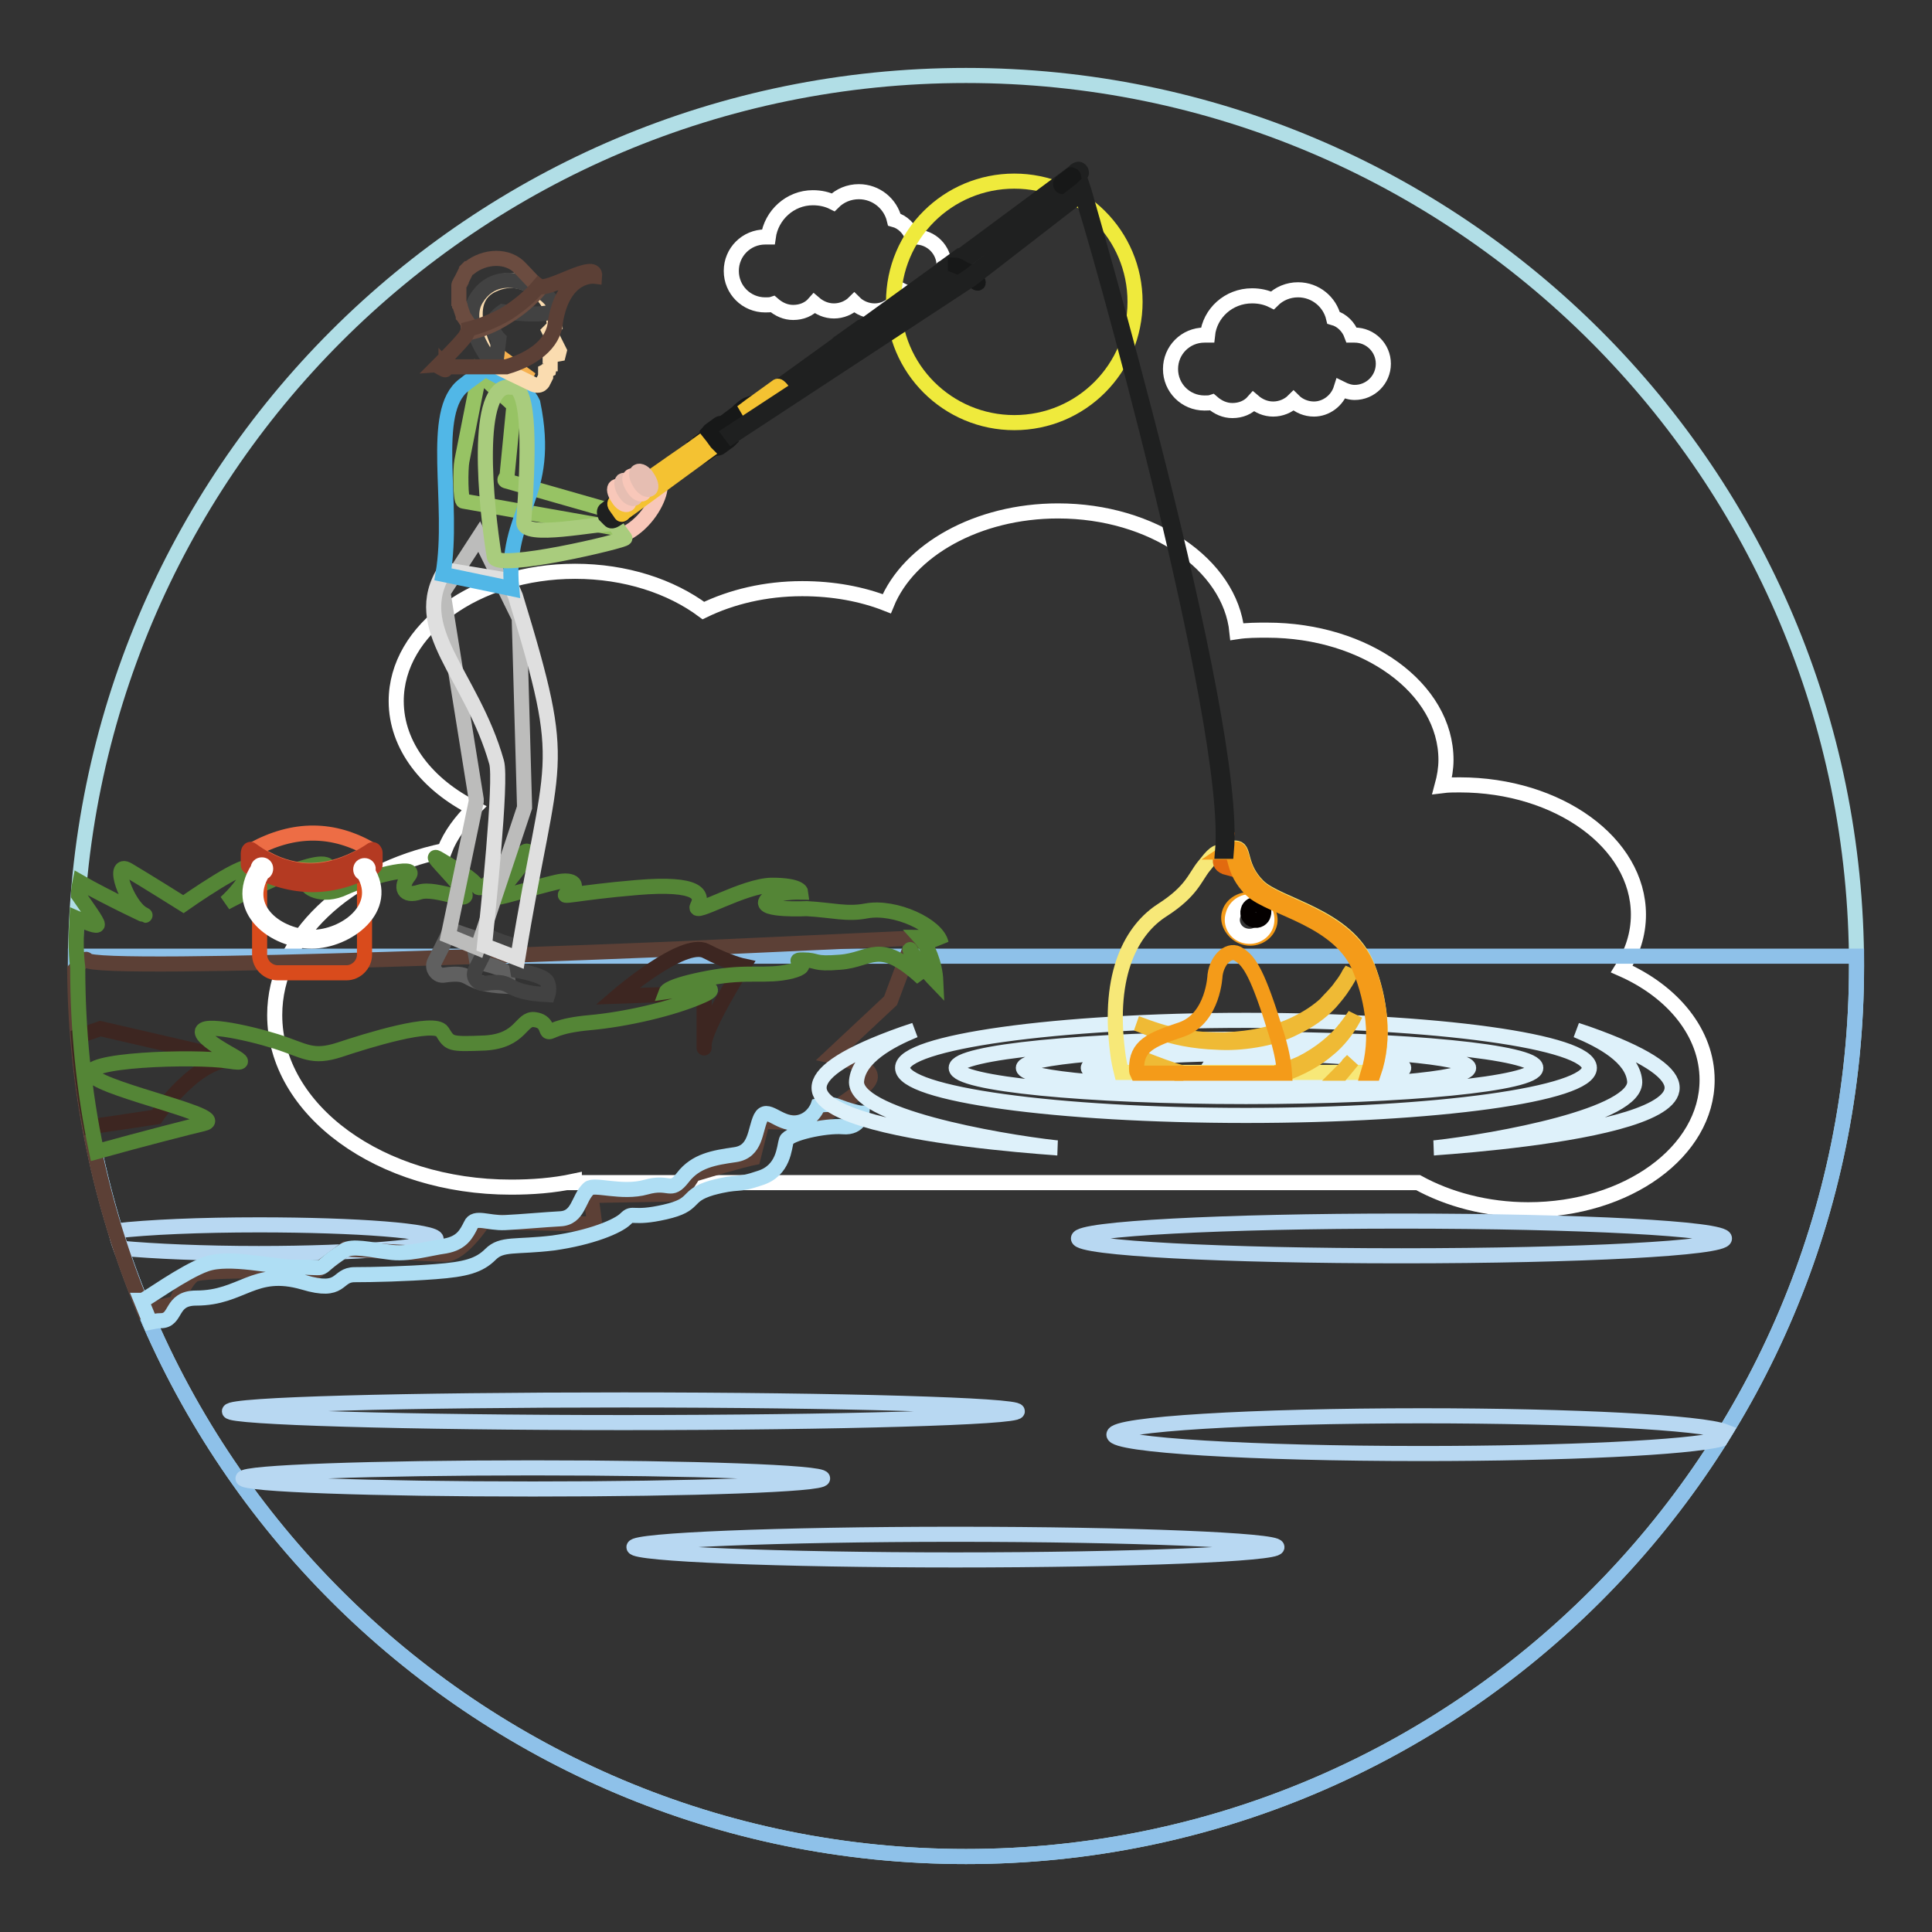 <?xml version="1.0" encoding="utf-8"?>
<!-- Svg Vector Icons : http://www.onlinewebfonts.com/icon -->
<!DOCTYPE svg PUBLIC "-//W3C//DTD SVG 1.1//EN" "http://www.w3.org/Graphics/SVG/1.1/DTD/svg11.dtd">
<svg version="1.1" xmlns="http://www.w3.org/2000/svg" xmlns:xlink="http://www.w3.org/1999/xlink" x="0px" y="0px" viewBox="0 0 256 256" enable-background="new 0 0 256 256" xml:space="preserve">
<rect x="0" y="0" width="256" height="256" fill="#333333" stroke="none"/>
<g> <path stroke-width="2" fill-opacity="0" stroke="#b1dee6"  d="M128,10c65.2,0,118,52.8,118,118c0,65.2-52.8,118-118,118c-65.2,0-118-52.8-118-118C10,62.8,62.8,10,128,10 z"/> <path stroke-width="2" fill-opacity="0" stroke="#ffffff"  d="M107.7,26.2c1,0,1.9,0.2,2.7,0.6c0.9-0.9,2.1-1.4,3.4-1.4c2.3,0,4.2,1.6,4.7,3.7c1.1,0.3,2,1.2,2.4,2.3 c0.1,0,0.3,0,0.4,0c2.1,0,3.8,1.7,3.8,3.8c0,2.1-1.7,3.8-3.8,3.8c-0.6,0-1.2-0.2-1.8-0.5c-0.5,1.6-2,2.7-3.6,2.7 c-1,0-2-0.4-2.7-1.1c-0.7,0.7-1.7,1.1-2.7,1.1c-1,0-1.9-0.4-2.6-1c-0.7,0.8-1.7,1.2-2.8,1.2c-1,0-1.9-0.4-2.7-1.1 c-0.3,0.1-0.6,0.1-1,0.1c-2.5,0-4.5-2-4.5-4.5c0-2.5,2-4.5,4.5-4.5c0.1,0,0.3,0,0.4,0C102.2,28.5,104.7,26.2,107.7,26.2z"/> <path stroke-width="2" fill-opacity="0" stroke="#efea3c"  d="M134.4,24c8.8,0,16,7.1,16,16c0,8.8-7.1,16-16,16c-8.8,0-16-7.1-16-16C118.4,31.1,125.6,24,134.4,24z"/> <path stroke-width="2" fill-opacity="0" stroke="#ffffff"  d="M76.1,156.5c-2.8,0.6-5.6,0.8-8.4,0.8c-17.3,0-31.3-10.2-31.3-22.8c0-10.3,9.5-19.1,22.5-21.8 c0.8-2.1,2.2-3.9,3.9-5.6c-6.2-3.1-10.3-8.3-10.3-14.2c0-9.5,10.6-17.2,23.7-17.2c6.7,0,12.7,2,17,5.2c3.7-1.8,8.2-2.9,13.1-2.9 c4.1,0,7.9,0.7,11.2,2c2.9-7.1,12-12.3,22.7-12.3c12.5,0,22.8,7.1,23.7,16c1.3-0.2,2.7-0.2,4-0.2c13.1,0,23.7,7.7,23.7,17.2 c0,1.1-0.2,2.3-0.5,3.4c0.8-0.1,1.5-0.1,2.3-0.1c13.1,0,23.7,7.7,23.7,17.2c0,2.6-0.8,5-2.2,7.2c6.8,3,11.3,8.5,11.3,14.7 c0,9.5-10.6,17.2-23.7,17.2c-5.5,0-10.6-1.4-14.6-3.6H76.1V156.5z"/> <path stroke-width="2" fill-opacity="0" stroke="#8ec1e9"  d="M10,126.7h236c0,0.4,0,0.9,0,1.3c0,65.2-52.8,118-118,118c-65.2,0-118-52.8-118-118 C10,127.6,10,127.1,10,126.7z"/> <path stroke-width="2" fill-opacity="0" stroke="#b8d8f2"  d="M185.7,161.8c23.6,0,42.8,1,42.8,2.3c0,1.3-19.2,2.3-42.8,2.3c-23.6,0-42.8-1-42.8-2.3 C142.9,162.8,162.1,161.8,185.7,161.8L185.7,161.8z M228.6,189.7l-0.6,1c-4.3,1.1-20.4,1.9-39.6,1.9c-22.5,0-40.8-1.1-40.8-2.5 c0-1.4,18.2-2.5,40.8-2.5C208.7,187.6,225.5,188.5,228.6,189.7L228.6,189.7z M16,165.4c-0.3-0.8-0.5-1.5-0.7-2.3 c4.3-0.5,11.2-0.8,19-0.8c13,0,23.5,0.8,23.5,1.9c0,1-10.5,1.9-23.5,1.9C26.9,166.1,20.4,165.8,16,165.4z M82.6,185.5 c28.9,0,52.2,0.7,52.2,1.5c0,0.8-23.4,1.5-52.2,1.5c-28.9,0-52.2-0.7-52.2-1.5C30.4,186.1,53.8,185.5,82.6,185.5z M70.6,194.5 c21.2,0,38.4,0.6,38.4,1.4c0,0.8-17.2,1.4-38.4,1.4c-21.2,0-38.4-0.6-38.4-1.4C32.2,195.1,49.4,194.5,70.6,194.5z M126.6,203.3 c23.5,0,42.6,0.8,42.6,1.7s-19.1,1.7-42.6,1.7c-23.5,0-42.6-0.8-42.6-1.7S103.1,203.3,126.6,203.3z"/> <path stroke-width="2" fill-opacity="0" stroke="#ffffff"  d="M165.9,39.2c1,0,1.9,0.2,2.7,0.6c0.9-0.9,2.1-1.4,3.4-1.4c2.3,0,4.2,1.6,4.7,3.7c1.1,0.3,2,1.2,2.4,2.3 c0.1,0,0.3,0,0.4,0c2.1,0,3.8,1.7,3.8,3.8c0,2.1-1.7,3.8-3.8,3.8c-0.6,0-1.2-0.2-1.8-0.5c-0.5,1.6-2,2.7-3.6,2.7 c-1,0-2-0.4-2.7-1.1c-0.7,0.7-1.7,1.1-2.7,1.1c-1,0-1.9-0.4-2.6-1c-0.7,0.8-1.7,1.2-2.8,1.2c-1,0-1.9-0.4-2.7-1.1 c-0.3,0.1-0.6,0.1-1,0.1c-2.5,0-4.5-2-4.5-4.5c0-2.5,2-4.5,4.5-4.5c0.1,0,0.3,0,0.4,0C160.3,41.5,162.8,39.2,165.9,39.2L165.9,39.2 z"/> <path stroke-width="2" fill-opacity="0" stroke="#5c4036"  d="M121.1,124.3l-3.1,8.3l-7.8,7.3c0,0,6.4,1.3,4.9,3.4s-7.7,5.5-7.7,5.5l-6.4-0.2l-1.2,4.8 c0,0-1.6,0.3-7.9,2.2l-1.7,2.6l-11.9,0.2l0.5,3.8L64,161.9c0,0-2.8,4.3-5,4.3s-13.2-0.7-13.2-0.7l-4,3c0,0-14.9-0.4-16.1,0.4 c-1.2,0.7-2.4,3.8-2.4,3.8l-4.2,1c-5.8-13.9-9.1-29.2-9.2-45.2c0.9-1.1,1.5-1.6,1.6-1.3c0.6,1.8,79-1.5,79-1.5L121.1,124.3z"/> <path stroke-width="2" fill-opacity="0" stroke="#3d2621"  d="M20.7,148c0,0,5.7-8.4,10.8-7.5l-18.2-4.2l-2.9,1c0.3,4,0.8,8,1.6,12C15.5,148.8,20.7,148,20.7,148 L20.7,148z M98.5,128c0,0-5.2,8.2-5.2,10.5c0,2.3,0-6.9,0-6.9L81.8,132c0,0,8.7-7.5,11.7-6C96.6,127.6,98.5,128,98.5,128z"/> <path stroke-width="2" fill-opacity="0" stroke="#548536"  d="M10.2,121.7c1.6,0.7,2.7,1.1,2.7,0.8c0-0.4-1.4-2.3-2.5-3.9c0-0.6,0.1-1.2,0.2-1.7 c3.1,1.8,10.2,5.2,8.3,4.2c-2.1-1.2-4.2-7.2-1.9-5.8c2.2,1.3,7.3,4.5,7.3,4.5s9.1-6.4,8.7-4.5c-0.4,1.9-3.1,4.3-3.1,4.3 s12.3-6.6,13.6-4.8c1.4,1.8-2.4,1.5-2.8,2.1c-0.4,0.6,1.9,2.2,5,0.7c3.1-1.4,9.7-3.1,8.5-1.6c-1.3,1.6-0.7,2.9,1.4,2.2 c2.2-0.7,7.2,1.9,5.8-0.1c-1.4-2.1-5.2-5.5-3.1-4.2c2.1,1.3,4.3,2.4,5,3.6c0.7,1.2,7.4-6.6,6.5-4.3c-0.9,2.3-4.6,5.7-3.9,5.7 s5.2-1.4,7.8-2c2.5-0.6,3.1,0.6,1.6,1.4c-1.4,0.8,0.8,0,9.1-0.7c8.3-0.7,8.8,1,8,2.5c-0.7,1.4,6.2-2.8,9.9-2.8s3.8,0.9,3.8,0.9 s-3.8-0.1-4.6,1.2s5.4,1,5.4,1c3.5,0.2,5.3,0.8,7.9,0.3c3.8-0.7,9.4,1.9,9.9,4.3c0,0-0.5-0.8-2.8-0.8c1,1.1,2,3.5,2.1,5.8 c0,0-2.6-2.7-3.3-4c-0.7-1.3,1.5,3.6,1.5,3.6c-5.8-5.3-6.7-2.4-10.9-2.1c-3.7,0.3-2.8-0.3-4.9-0.3s1.8,0.6-1.6,1.5 c-3.4,0.8-5.6-0.1-10.9,0.9c-5.3,1-5.6,1.8-5.6,1.8s8.8-1.3,4.8,0.5c-4,1.8-10.4,3.2-14.9,3.6c-4.5,0.4-5.1,1.3-5.5,1.2 c-0.4,0-0.1-1.4-1.9-1.6c-1.8-0.2-1.7,2.8-6.5,3.1c-4.8,0.2-4.7,0.1-5.7-1.5s-10,1.2-13.6,2.4c-3.7,1.2-4.6,0.1-8.4-1.1 c-3.8-1.2-11.1-2.8-9.6-0.8c1.6,2,7.7,4.1,3.3,3.4c-4.4-0.7-20.1-0.2-18.1,1.9c2,2.1,18.7,5.5,14.7,6.4c-1.7,0.4-7.6,1.9-14.1,3.7 c-1.7-8-2.5-16.2-2.5-24.4C10,125.9,10.1,123.8,10.2,121.7z"/> <path stroke-width="2" fill-opacity="0" stroke="#afdef4"  d="M114.2,147.5c-0.5,0-1.9-0.4-3.2-0.9c-1.2-0.5-2.6-0.1-2.6-0.1s-0.7,2.1-3,2.3c-2.3,0.1-3.8-2.3-4.6-0.7 c-0.8,1.7-0.6,4.5-3.4,4.9s-5.2,0.8-6.9,3c-1.7,2.2-1.7,0.4-4.9,1.3c-3.2,0.9-6.9-0.5-7.6,0.2c-1.4,1.3-1.3,3.9-3.8,4 c-1.9,0.1-5.2,0.4-7.3,0.5c-2.2,0.1-4-0.9-4.5,0.3c-0.6,1.2-1.2,2.4-3.4,2.8c-2.2,0.3-5,1.2-7.5,0.8c-2.5-0.3-4.8-0.9-5.9-0.2 c-4.5,2.9-1.2,2.2-6.6,2.2c-2.8,0-8.6-1.5-11.7-0.4c-2.9,1-8.1,4.8-8.4,4.8l-0.2,0c0.4,1,0.8,1.9,1.2,2.9c0.5-0.1,0.9-0.2,1.4-0.2 c2.2,0,1.2-3,4.7-3c6.1,0,7.6-4,14.2-2.1c5.3,1.6,4.3-1,6.8-1c2.4,0,6.8-0.1,10.7-0.4c4-0.3,5.8-0.8,7.3-2.3 c1.5-1.5,3.3-0.9,8.3-1.5c5-0.7,8.6-2.2,9.6-3.2c1-1,0.8,0.1,5.2-0.9c4.4-1,2.5-2.1,6.2-3.2c3.7-1,3.2-0.2,6.4-1.3 c3.2-1,3.2-4.1,3.5-5c0.3-0.9,5.1-2,7.5-1.8C114,149.5,114.2,147.5,114.2,147.5L114.2,147.5z"/> <path stroke-width="2" fill-opacity="0" stroke="#def1fa"  d="M165.1,140.5c2.8,0,5,0.5,5,1.1c0,0.6-2.2,1.1-5,1.1c-2.8,0-5-0.5-5-1.1C160.1,141,162.3,140.5,165.1,140.5 z M208.9,136.5c3.4,1.4,7.4,3.6,7.7,6.7c0.5,4.6-18.4,8-26.5,8.9l-0.1,0c11.2-0.8,50.6-4.4,20.4-15.1l-0.9-0.3L208.9,136.5 L208.9,136.5L208.9,136.5z M121.2,136.5c-3.4,1.4-7.4,3.6-7.7,6.7c-0.5,4.6,18.4,8,26.5,8.9l0.1,0c-11.2-0.8-50.6-4.4-20.4-15.1 l0.9-0.3L121.2,136.5L121.2,136.5z M165.1,135.2c25.1,0,45.5,2.8,45.5,6.3c0,3.5-20.4,6.3-45.5,6.3s-45.5-2.8-45.5-6.3 C119.5,138.1,139.9,135.2,165.1,135.2L165.1,135.2z M165.1,137.7c21.2,0,38.4,1.7,38.4,3.8c0,2.1-17.2,3.8-38.4,3.8 c-21.2,0-38.4-1.7-38.4-3.8S143.9,137.7,165.1,137.7L165.1,137.7z M165.1,138.9c16.3,0,29.5,1.2,29.5,2.6c0,1.5-13.2,2.6-29.5,2.6 c-16.3,0-29.5-1.2-29.5-2.6C135.6,140.1,148.8,138.9,165.1,138.9z M165.1,139.6c11.5,0,20.9,0.9,20.9,1.9c0,1.1-9.3,1.9-20.9,1.9 c-11.5,0-20.9-0.9-20.9-1.9C144.2,140.5,153.5,139.6,165.1,139.6z"/> <path stroke-width="2" fill-opacity="0" stroke="#f7e878"  d="M162.3,113c0,0,0.6-0.8,1.6-0.6s0.3,2.5,2.8,5c2.6,2.6,11.9,3.9,14.5,10.7c1.6,4.2,2.4,9.4,0.8,14h-33.4 c-0.2-0.8-0.4-1.7-0.5-2.6c-1.4-10.7,2-16.4,5.9-18.9c3.9-2.5,4.3-4.3,5.5-5.8S161.2,112.6,162.3,113z"/> <path stroke-width="2" fill-opacity="0" stroke="#efba35"  d="M179.2,128.4c0,0-0.1,0.2-0.4,0.6c-0.3,0.6-0.7,1.2-1.1,1.7c-0.6,0.9-1.4,1.6-2.1,2.4 c-1,0.9-2.2,1.7-3.4,2.3c-1.3,0.7-2.9,1.3-4.6,1.7c-1.7,0.4-3.5,0.6-5.4,0.7c-2,0-3.9-0.1-5.8-0.5c-2-0.3-3.9-1-5.8-1.7 c0,0,0.3,0.1,0.8,0.3c0.5,0.2,1.2,0.5,2.1,0.8c1.9,0.7,4.6,1.3,7.8,1.4c1.6,0.1,3.3,0,5.1-0.3c1.8-0.3,3.6-0.8,5.3-1.7 c1.7-0.8,3.3-1.9,4.6-3.3c0.6-0.7,1.2-1.4,1.7-2.2C178.4,130,178.9,129.2,179.2,128.4L179.2,128.4z M179.2,140.5l-0.5,0.5 c-0.1,0.2-0.3,0.4-0.5,0.6c-0.2,0.2-0.4,0.4-0.6,0.6h0.2C178.3,141.6,178.7,141.1,179.2,140.5z M179.6,134.4c0,0-0.1,0.2-0.4,0.6 c-0.1,0.2-0.3,0.4-0.5,0.7c-0.1,0.1-0.2,0.3-0.3,0.4c-0.1,0.2-0.3,0.3-0.4,0.5c-1.1,1.3-3,3-5.6,4.3c-1.1,0.5-2.2,0.9-3.3,1.2h1.6 c1.3-0.5,2.5-1.1,3.6-1.8c0.8-0.5,1.5-1.1,2.2-1.7C177.8,137.4,178.8,136,179.6,134.4L179.6,134.4z M156.8,142.2 c-1.8-0.5-3.6-1.2-5.4-1.9c0,0,1,0.5,2.8,1.2c0.4,0.2,0.9,0.4,1.5,0.6l0.2,0.1H156.8L156.8,142.2z"/> <path stroke-width="2" fill-opacity="0" stroke="#f49b19"  d="M166.3,119.3c-1.3-0.4-3,0.3-3.4,1.7c-0.4,1.3,0.6,2.8,2,3.2c1.3,0.4,2.9-0.3,3.3-1.7 C168.6,121.2,167.6,119.7,166.3,119.3z"/> <path stroke-width="2" fill-opacity="0" stroke="#ffffff"  d="M166.2,119.6c-1.2-0.4-2.5,0.4-2.8,1.6c-0.4,1.2,0.3,2.5,1.6,2.8c0,0,0,0,0,0c1.2,0.3,2.5-0.4,2.8-1.6 C168.1,121.2,167.4,119.9,166.2,119.6L166.2,119.6z"/> <path stroke-width="2" fill-opacity="0" stroke="#040000"  d="M166.7,119.9c-0.6-0.2-1.2,0.2-1.3,0.7c-0.2,0.6,0.2,1.2,0.7,1.3c0.6,0.2,1.2-0.2,1.3-0.7 C167.6,120.6,167.3,120,166.7,119.9z"/> <path stroke-width="2" fill-opacity="0" stroke="#e26a0f"  d="M162.7,115c0,0-0.6-1.2-0.5-1.9C162.2,113.1,160.8,114.5,162.7,115z"/> <path stroke-width="2" fill-opacity="0" stroke="#f49b19"  d="M161,129.2c0,0-0.2,5.7-4.4,7.2c-4.2,1.4-6,2.2-6,5.2c0,0.2,0,0.4,0.1,0.6h19.5c-0.1-1.6-0.5-3.4-1.1-5.3 c-2.4-7.8-3.5-9.5-4.9-10.4C163,125.6,161.3,127,161,129.2L161,129.2z M181.3,142.2c1.4-4.5,0.6-9.6-1-13.6 c-2.6-6.9-11.9-8.2-14.5-10.7c-2.6-2.6-1.9-4.8-2.8-5c-0.2,0-0.4,0-0.5,0c0.3-0.2,0.7-0.5,1.4-0.4c0.9,0.2,0.3,2.5,2.8,5 c2.6,2.6,11.8,3.9,14.5,10.7c1.6,4.2,2.4,9.4,0.8,14L181.3,142.2L181.3,142.2z"/> <path stroke-width="2" fill-opacity="0" stroke="#ed6d45"  d="M33.5,115c0.6-0.4,1.2-0.8,1.8-1.2c3.9,2.1,7.8,2,11.9,0c0.7,0.4,1.4,0.8,2,1.2c0.2,0.1,0.4-0.2,0.4-0.4 V113c0-0.2-0.2-0.3-0.4-0.4c-5-2.9-10.2-3-15.7,0c-0.2,0.1-0.4,0.2-0.4,0.4v1.6C33.1,114.9,33.3,115.2,33.5,115L33.5,115z"/> <path stroke-width="2" fill-opacity="0" stroke="#d94b1c"  d="M48.3,115.7v10.8c0,1.3-1.1,2.4-2.4,2.4h-9.1c-1.3,0-2.4-1.1-2.4-2.4v-10.9 C34.5,115.2,48.2,116.6,48.3,115.7z"/> <path stroke-width="2" fill-opacity="0" stroke="#b43a22"  d="M33.3,112.6c5.2,3.8,10.5,3.7,16,0c0.2-0.1,0.4,0.2,0.4,0.4v1.6c0,0.2-0.2,0.3-0.4,0.4 c-5.1,2.9-10.4,3-16,0c-0.2-0.1-0.4-0.2-0.4-0.4V113C32.9,112.8,33.1,112.4,33.3,112.6z"/> <path stroke-width="2" fill-opacity="0" stroke="#ffffff"  d="M48.6,115.3c3.3,5.1-2.7,9.4-7.3,9.4c-4.9,0-10.6-4.2-7.1-9.6c0,0,0,0,0,0c0-0.3,0.2-0.5,0.5-0.5 c0.3,0,0.5,0.2,0.5,0.5c0,0.3-0.2,0.5-0.4,0.5c-3,4.9,2.1,8.6,6.6,8.6c4.2,0,9.6-3.8,6.8-8.5c-0.2,0-0.4-0.2-0.4-0.5 c0-0.3,0.2-0.5,0.5-0.5s0.5,0.2,0.5,0.5C48.6,115.2,48.6,115.3,48.6,115.3z"/> <path stroke-width="2" fill-opacity="0" stroke="#606060"  d="M62.6,124.2l0.6,3.3c0,0,3.5,0.6,3.9,1.5c0.4,0.8,0.1,1.7,0.1,1.7c-6.3-0.3-4.1-2.1-8.3-1.5 c-0.5,0.1-0.9-0.1-1.2-0.5c-0.3-0.4-0.3-0.9-0.1-1.3c1-1.9,2.2-4.4,2.1-4.3C59.5,123.2,62.6,124.2,62.6,124.2z"/> <path stroke-width="2" fill-opacity="0" stroke="#f8c7b9"  d="M82.5,70.9l-1.8-2.1l1.4-1.3c1.3-1.3,0.8-2.2,2.2-1.3C89.4,59.6,88,68.5,82.5,70.9z"/> <path stroke-width="2" fill-opacity="0" stroke="#424242"  d="M68,125.3l0.6,3.3c0,0,3.5,0.6,3.9,1.5c0.4,0.8,0.1,1.7,0.1,1.7c-6.3-0.3-4.1-2.1-8.3-1.5 c-0.5,0.1-0.9-0.1-1.2-0.5c-0.3-0.4-0.3-0.8-0.1-1.3c1-1.9,2.2-4.4,2.1-4.3C64.9,124.3,68,125.3,68,125.3z"/> <path stroke-width="2" fill-opacity="0" stroke="#bcbcbb"  d="M63.5,71.1l-4.8,7.4l4.4,27.4c0,0.1,0,0.2,0,0.3L59.4,124l3.9,1.6l6.2-18.6c0-0.1,0-0.2,0-0.3l-0.7-24.8 L63.5,71.1L63.5,71.1z"/> <path stroke-width="2" fill-opacity="0" stroke="#dfdfdf"  d="M68.3,79l-0.9-2.1L59,75.5c-5,7.8,3.5,13.8,6.8,25.5c0.7,2.4-1.2,20.3-1.6,24.3l4.4,1.7 C73.1,99.3,75.6,102.9,68.3,79z"/> <path stroke-width="2" fill-opacity="0" stroke="#f6b14f"  d="M69.7,49.8l-0.7,1.6c-1.2-0.8-2.8-1.5-4.6-2.6l1.2-2L69.7,49.8z"/> <path stroke-width="2" fill-opacity="0" stroke="#97c364"  d="M63.5,49.5l-2.3,11.6c-0.2,1-0.2,5.3,0.2,5.3l19.8,3.5l0.5-2l-14.7-4.2c-0.3-0.1,0.2-0.5,0.2-0.8l0.9-9.2 L63.5,49.5z"/> <path stroke-width="2" fill-opacity="0" stroke="#51b7e7"  d="M67.8,78l-9.1-1.9c1.6-9.4-1.9-21.6,2.8-25.1c0.2-0.2,2.6-1.9,2.8-2.1c3,1.8,5.4,2.5,6.3,4.5 C73.2,66,66.8,67.7,67.8,78z"/> <path stroke-width="2" fill-opacity="0" stroke="#a9cc7d"  d="M67.7,51.3c-5-0.7-3.3,15.8-2.2,22.5c0.3,1.9,17.5-2.2,17.3-2.5l-1.4-1.9c-2.3-0.1-12.1,2.1-12-0.2 C70,60.9,70.4,50.8,67.7,51.3z"/> <path stroke-width="2" fill-opacity="0" stroke="#fadcb0"  d="M73.3,41.9l0.2,1.3l-0.7,0.7l1.3,2.6l-0.1,0.4l-1.1,0.2l0,0.8l0,0.3l-0.6,0l0.5,0.2l-0.1,0.6l-0.4,0.2 l0,0.7L72,50.5c0,0-0.3,1-1.6,0.3c-1.8-0.9-3.4-1.6-5.3-2.6c-0.4-0.8-4.9-8.5,0.5-10.6C69.2,36.1,72.7,38.7,73.3,41.9z"/> <path stroke-width="2" fill-opacity="0" stroke="#424242"  d="M66.6,41.3c0,0-1.6,1.1-1.4,2c0.2,0.9,0.9,1.6,0.9,1.6l-0.3,2.4l-1,0.3c0,0-3.7-4.8-1.7-8 c3.5-5.7,11.4,0.1,10.3,1.5C72.4,42.1,66.6,41.3,66.6,41.3z"/> <path stroke-width="2" fill-opacity="0" stroke="#171818"  d="M92.4,58.8l1.2-0.9c0-0.1,0.1-0.2,0.1-0.4c0.1-0.1,0.2-0.3,0.3-0.4l1.1-0.8c0.1-0.1,0.3-0.2,0.4-0.2 c0.1,0,0.2,0,0.3,0l2-1.5c0,0,0-0.1,0.1-0.1v0c0-0.1,0.1-0.1,0.2-0.2c0.1-0.1,0.8-0.7,1-0.7l0.6-0.2L99.5,54c0,0-0.1,0.1-0.1,0.1 c0,0,0,0,0.1,0.1c0,0,0.1,0.1,0.1,0.2h0l0.1,0.1l0.1,0.1v0c0,0.1,0.1,0.1,0.1,0.2c0,0.1,0.1,0.1,0.1,0.1L92.4,58.8L92.4,58.8z  M92.6,59l0.3-0.2l0.7-0.5l0.3-0.2c0-0.3,0.2-0.5,0.4-0.6l1.1-0.8c0.2-0.1,0.4-0.2,0.7-0.2l2.2-1.6c0-0.1,0.1-0.2,0.1-0.3 c0,0,0.8-0.7,0.9-0.7c0,0.1-0.2,0.2-0.1,0.3c0,0.1,0.1,0.1,0.1,0.1c0.1,0.1,0.1,0.2,0.2,0.3c0,0,0,0.1,0.1,0.1 c0.1,0.1,0.1,0.2,0.2,0.3l0,0l0.1,0.1l0,0c0,0,0.1,0.1,0.1,0.1c0,0,0.1,0,0.2,0c-0.1,0-0.8,0.6-0.9,0.7c-0.1,0.1-0.2,0.1-0.3,0.1 l-2.2,1.6c-0.1,0.2-0.2,0.4-0.4,0.5L95.3,59c-0.2,0.2-0.5,0.2-0.8,0.1L93.2,60L92.6,59z M99.4,54.1C99.4,54.1,99.4,54.1,99.4,54.1 L99.4,54.1z M100,54.9L100,54.9c0,0,0.1,0.1,0.1,0.1l0,0c0,0,0,0,0.1,0h0l0,0.5c0,0-0.3,0.3-0.5,0.4v0l-0.3,0.2h0 c-0.1,0.1-0.2,0.1-0.3,0.1L97,57.8c0,0.1-0.1,0.2-0.1,0.3c-0.1,0.1-0.2,0.2-0.3,0.3l-1.1,0.8c-0.1,0.1-0.3,0.2-0.5,0.2 c-0.1,0-0.3,0-0.4,0l-1.3,0.9l-0.2,0.1l-0.1-0.2l-0.6-1L92.3,59l0.2-0.1L100,54.9z"/> <path stroke-width="2" fill-opacity="0" stroke="#1f2020"  d="M142.7,22.5c0.1-0.1,0.3-0.1,0.4,0c0.1,0.1,0.2,0.2,0.2,0.4c0,0.1-0.1,0.2-0.3,0.4 c-0.1,0.1-0.4,0.3-0.4,0.3l0,0l0,0l-14.5,10.7c0,0.1-0.1,0.2-0.2,0.3l-2.2,1.6c-0.1,0.1-0.2,0.1-0.2,0.1c0,0-0.1,0-0.1,0l-1.8,1.4 v0l-8.5,6.3c0,0.1,0,0.1-0.1,0.2c0,0.1-0.1,0.2-0.2,0.2l0,0l-2.8,2c-0.1,0.1-0.2,0.1-0.2,0.1v0c0,0-0.1,0-0.2,0l-8,5.9l-0.3,0.2 l-0.1-0.3l-0.2-0.7l0-0.2l0.1-0.1l7.9-5.7c0,0,0-0.1,0.1-0.1c0-0.1,0.1-0.1,0.1-0.1l2.8-2c0.1,0,0.1-0.1,0.2-0.1c0,0,0.1,0,0.1,0 l10.5-7.6c0-0.1,0.1-0.2,0.2-0.2l2.2-1.6c0.1,0,0.1-0.1,0.2-0.1c0,0,0.1,0,0.1,0l14.7-10.9l0,0l0,0l0.1-0.1l0,0 C142.5,22.6,142.6,22.5,142.7,22.5L142.7,22.5z M80.3,67.5L80.3,67.5l1.1-0.9l0.2-0.1l0.1,0.2l0.9,1.2l0.1,0.2l-0.2,0.1 c0,0-1.1,0.8-1.3,0.8c-0.3,0.1-0.4-0.1-0.7-0.4c-0.1-0.1-0.2-0.2-0.3-0.3C80,67.8,80.1,67.6,80.3,67.5z"/> <path stroke-width="2" fill-opacity="0" stroke="#171818"  d="M128.9,36.5c-0.4-0.5-0.9-0.8-1-0.7c-0.5-0.4-1.2-0.7-1.3-0.7l0,0.1c0,0,0.8,0.3,1.3,0.7 c0.1,0.2,0.3,0.6,0.7,0.9c0.5,0.5,0.9,0.8,1,0.7C129.7,37.4,129.4,37,128.9,36.5L128.9,36.5z M143,24.6c-0.3-0.2-0.6-0.4-0.7-0.3 c-0.4-0.3-0.7-0.3-0.7-0.3l0,0.1c0,0,0.2,0,0.6,0.3c0,0.1,0.2,0.4,0.5,0.6c0.3,0.3,0.7,0.4,0.8,0.3C143.6,25.2,143.3,24.9,143,24.6 z"/> <path stroke-width="2" fill-opacity="0" stroke="#f4c232"  d="M99,54.1l0.4-0.3l3.6-2.6c0,0,0.1-0.1,0.3,0.1c0.2,0.2,0.8,0.8,0.6,1c-0.2,0.2-3.7,3-4,3.1 C99.8,55.5,99,54.1,99,54.1z M82.2,66.1l-0.6,0.4c0,0-0.3,0.2,0,0.6s0.7,1,0.7,1s0.1,0.2,0.4-0.2L93.5,60c0,0-0.1-0.1-0.3-0.4 c-0.2-0.3-0.6-0.8-0.6-0.8c0,0-0.7,0.5-1.1,0.8C89.3,61.1,82.2,66.1,82.2,66.1z"/> <path stroke-width="2" fill-opacity="0" stroke="#171818"  d="M142.2,23.3c0.1,0.1,0.1,0.3,0,0.4l-1.3,1c-0.1,0.1-0.2,0-0.3-0.1c-0.1-0.1-0.1-0.3,0-0.4l1.3-1 C141.9,23.1,142,23.2,142.2,23.3L142.2,23.3z"/> <path stroke-width="2" fill-opacity="0" stroke="#1f2020"  d="M96.7,57.4l31.7-20.8l14.9-11.5l0.2-0.2l0.1,0.3c0,0.1,20.5,69.8,18.9,87.6l-0.5,0 c1.5-16.8-17.3-83.7-18.7-87.1L128.7,37l0,0L97,57.8L96.7,57.4z"/> <path stroke-width="2" fill-opacity="0" stroke="#f8c7b9"  d="M81.6,64.5c0.3-0.2,0.9,0.1,1.3,0.8c0.4,0.6,0.6,1.3,0.3,1.5c-0.3,0.2-0.9-0.1-1.3-0.8 C81.4,65.3,81.3,64.7,81.6,64.5z"/> <path stroke-width="2" fill-opacity="0" stroke="#e6beb2"  d="M82.5,63.7c0.3-0.2,0.9,0.1,1.3,0.8c0.4,0.6,0.6,1.3,0.3,1.5c-0.3,0.2-0.9-0.1-1.3-0.8 C82.4,64.6,82.3,63.9,82.5,63.7L82.5,63.7z"/> <path stroke-width="2" fill-opacity="0" stroke="#f8c7b9"  d="M83.6,63.1c0.3-0.2,0.9,0.1,1.3,0.8c0.4,0.6,0.6,1.3,0.3,1.5c-0.3,0.2-0.9-0.1-1.3-0.8 C83.5,64,83.3,63.3,83.6,63.1z"/> <path stroke-width="2" fill-opacity="0" stroke="#e6beb2"  d="M84.5,62.5c0.3-0.2,0.9,0.1,1.3,0.8c0.4,0.6,0.6,1.3,0.3,1.5c-0.3,0.2-0.9-0.1-1.3-0.8 C84.4,63.4,84.2,62.7,84.5,62.5z"/> <path stroke-width="2" fill-opacity="0" stroke="#6b4c40"  d="M62,42.8c-0.1-0.1-0.1-0.2-0.2-0.3l0,0l0,0c-0.1-0.1-0.1-0.2-0.2-0.3l0,0c-0.1-0.1-0.1-0.2-0.2-0.3l0,0 c0-0.1-0.1-0.2-0.1-0.3l0,0c0-0.1-0.1-0.2-0.1-0.3l0,0c0-0.1-0.1-0.2-0.1-0.3l0,0c0-0.1-0.1-0.2-0.1-0.3l0,0c0-0.1,0-0.2-0.1-0.3 l0,0c0-0.1,0-0.2-0.1-0.3l0,0c0-0.1,0-0.2,0-0.3l0,0c0-0.1,0-0.2,0-0.2l0,0c0-0.1,0-0.2,0-0.3v0c0-0.1,0-0.2,0-0.3v0v-0.3l0,0v0 c0-0.1,0-0.2,0-0.3v0l0-0.2v0l0-0.2l0,0c0-0.1,0-0.1,0-0.2l0,0c0-0.1,0-0.1,0.1-0.2l0,0c0-0.1,0-0.1,0.1-0.2l0,0 c0-0.1,0-0.1,0.1-0.2l0,0c0-0.1,0.1-0.1,0.1-0.2l0,0c0-0.1,0.1-0.1,0.1-0.2l0,0c0-0.1,0.1-0.1,0.1-0.2l0,0c0-0.1,0.1-0.1,0.1-0.2 l0,0c0-0.1,0.1-0.1,0.1-0.2l0,0c0-0.1,0.1-0.1,0.1-0.2l0,0c0,0,0.1-0.1,0.1-0.2l0,0c0,0,0.1-0.1,0.1-0.1l0,0c0,0,0.1-0.1,0.1-0.1h0 l0,0c0.1,0,0.1-0.1,0.2-0.1c2-1.6,5.1-1.8,6.8,0.1l1.9,2c0.2,0.2,0.4,0.4,0.6,0.7c-1.1,1.3-2.6,2.6-4.4,3.7 c-1.7,1.1-3.5,1.8-5.1,2.1C62.1,43.6,62,42.8,62,42.8L62,42.8z"/> <path stroke-width="2" fill-opacity="0" stroke="#5c4036"  d="M67.1,48.6l-0.2,0l0,0l-0.1,0h0l-0.2,0l-0.2,0h0l-0.2,0l-0.1,0l0,0l-0.2,0l-0.2,0l0,0l-0.2,0l-0.1,0l0,0 l-0.2,0l-0.1,0l0,0l-0.2,0l0,0l-0.1,0l-0.2,0l-0.2,0l-0.2,0l-0.1,0l-0.2,0l-0.1,0l-0.2,0l-0.2,0l-0.1,0l-0.2,0l-0.2,0l-0.1,0 l-0.2,0h-0.1l-0.2,0h-0.1l-0.2,0h-0.1l-0.2,0h-0.1l-0.2,0h-0.1l-0.2,0l-0.1,0l-0.2,0l0,0l-0.2,0l-0.1,0l-0.2,0l-0.1,0l-0.2,0l0,0 l-0.2,0l-0.1,0l-0.2,0l0,0c-0.1,0-0.1,0-0.2,0l0,0c-0.1,0-0.1,0-0.2-0.1l0,0C59.1,49,59,49,59,49l0,0c-0.1,0-0.1,0-0.2-0.1l0,0 c-0.1,0-0.1,0-0.2-0.1l0,0l0,0c-0.1,0-0.1,0-0.2-0.1l0,0l0,0c-0.1,0-0.1-0.1-0.2-0.1h0c-0.1,0-0.1-0.1-0.2-0.1c0,0,3.4-3.4,3.7-4 c0.2-0.4,0.4-0.7,0.4-0.9c1.6-0.4,3.4-1.1,5.1-2.1l0,0h0l0,0l0,0l0,0l0,0h0l0,0h0l0,0h0l0,0l0,0h0l0,0h0v0l0,0h0l0,0h0l0,0h0l0,0h0 v0l0,0h0l0,0l0,0h0l0,0h0l0,0h0l0,0l0,0h0v0h0l0,0h0l0,0h0l0,0h0l0,0l0,0l0,0l0,0h0l0,0l0,0c1.7-1.1,3.1-2.3,4.2-3.6 c1.1,0.8,7.6-3.5,7.4-1.3c0,0-4.1-0.5-5.2,6C73.4,45.6,70.5,47.6,67.1,48.6L67.1,48.6z"/></g>
</svg>